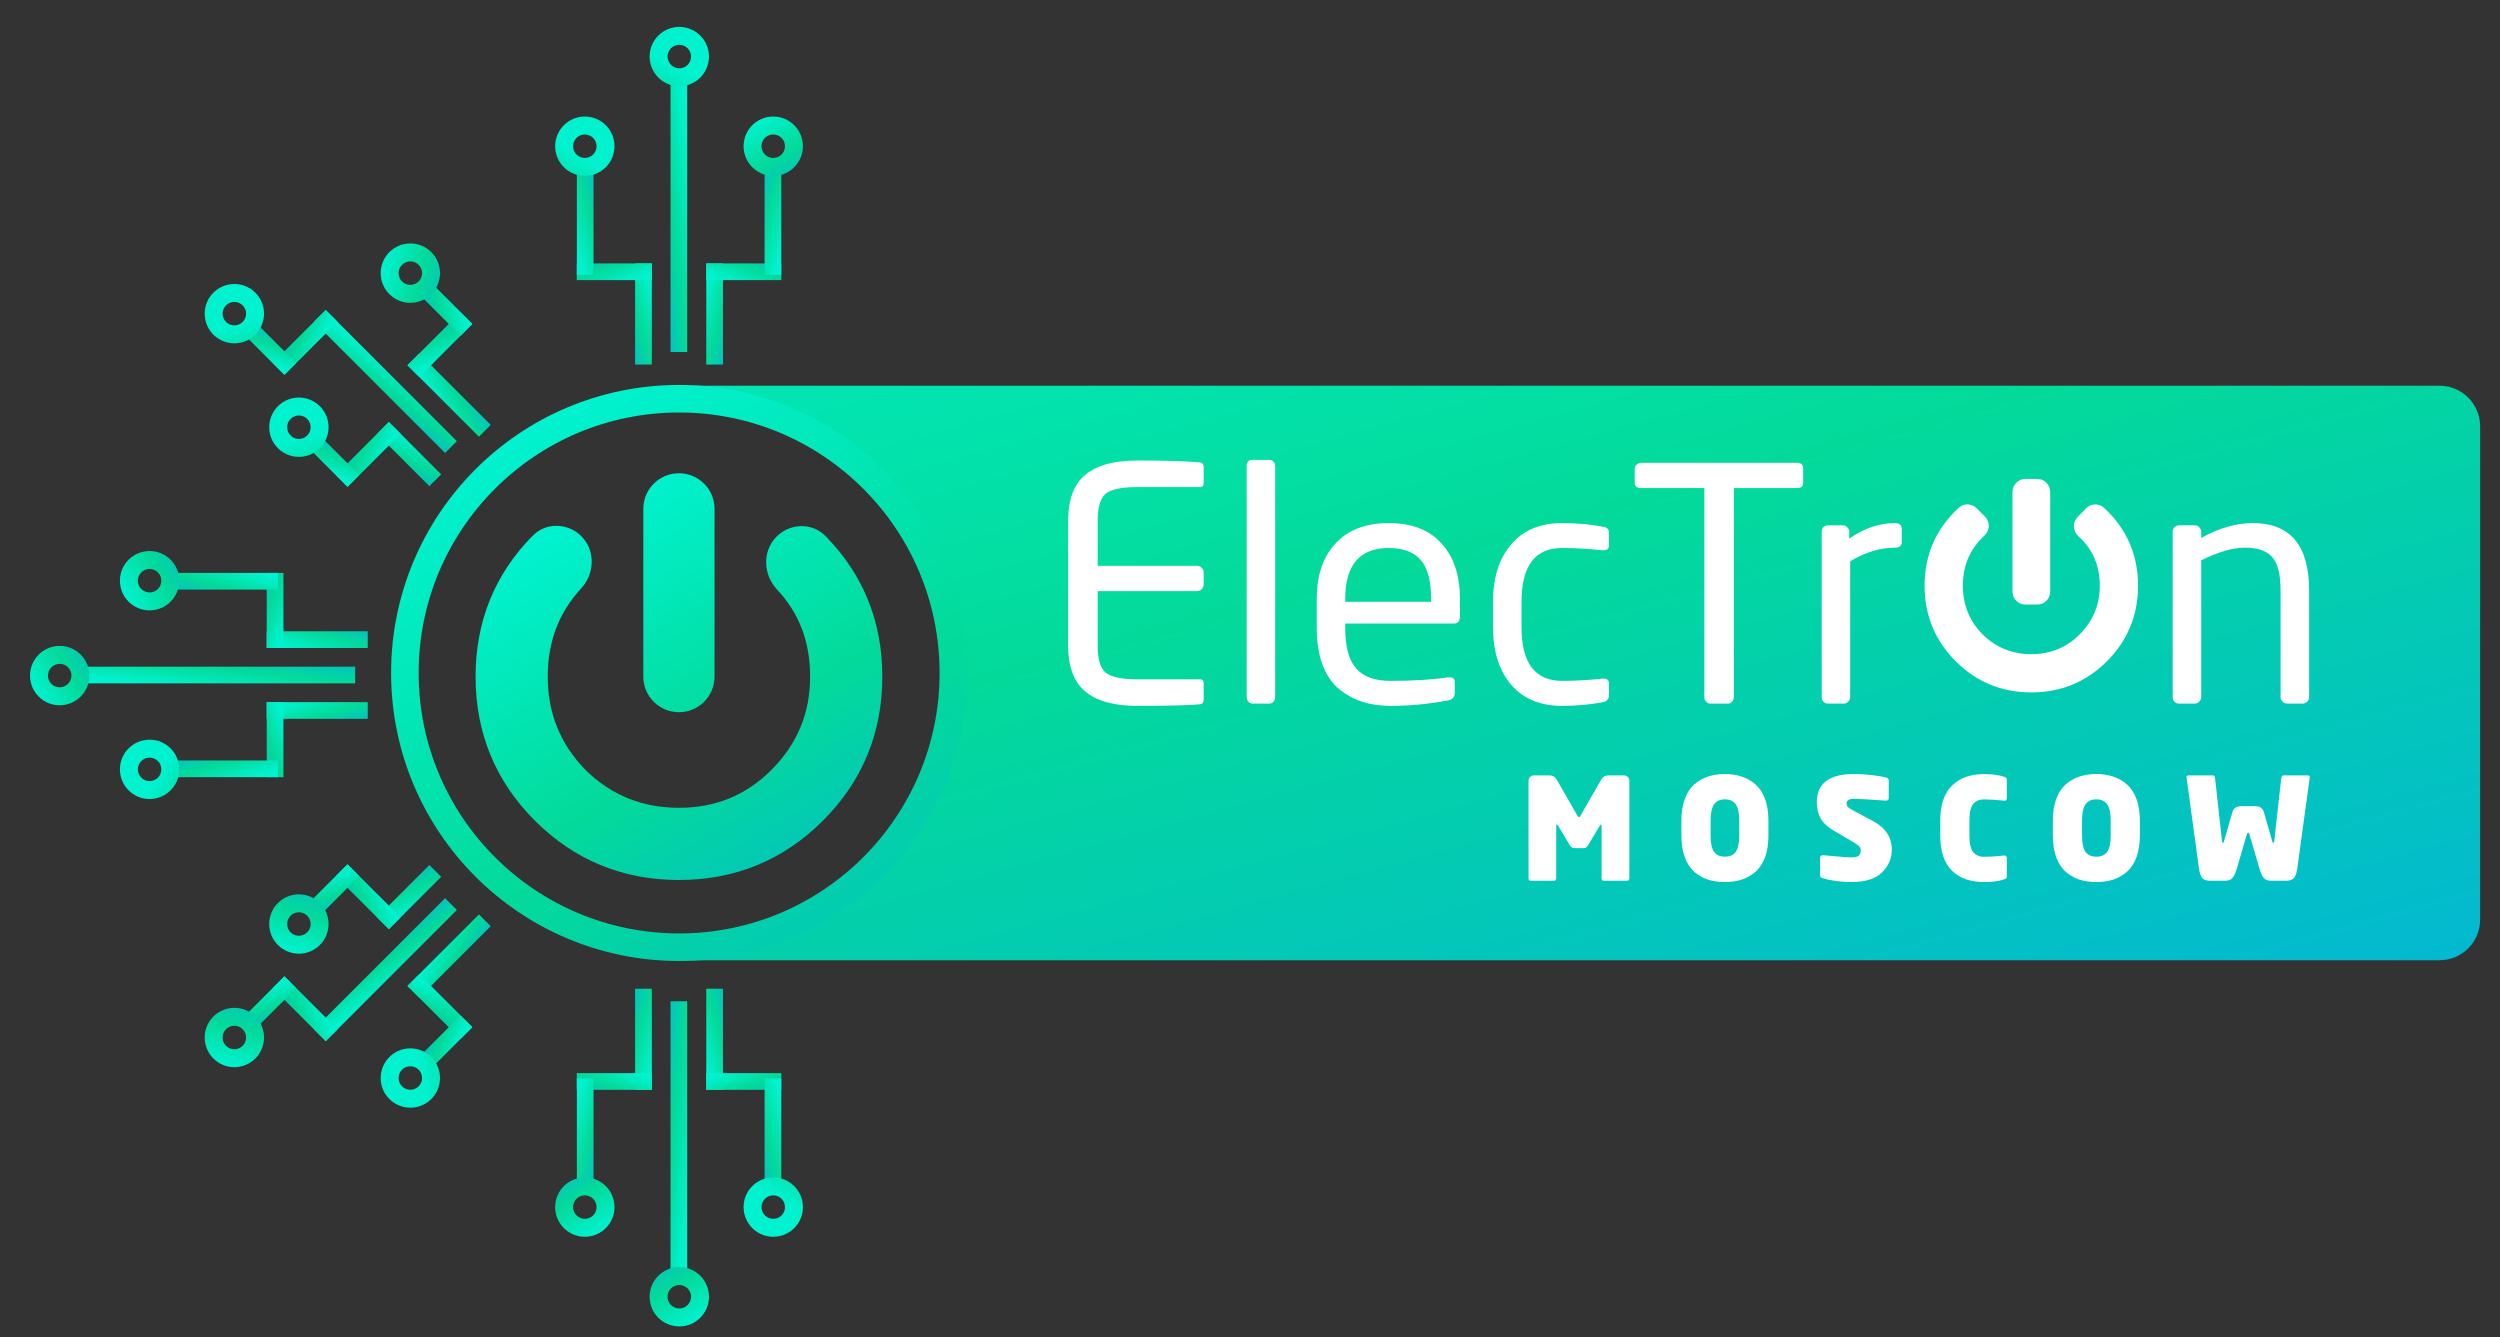 <?xml version="1.0" encoding="UTF-8"?> <svg xmlns="http://www.w3.org/2000/svg" width="43" height="23" viewBox="0 0 43 23" fill="none"><rect x="0" y="0" width="43" height="23" fill="#333333" stroke="none"/> <rect width="0.287" height="3.191" transform="matrix(-0.707 0.707 0.707 0.707 5.602 5.332)" fill="url(#paint0_linear_186_29344)"></rect> <rect width="0.287" height="1.273" transform="matrix(-0.707 0.707 0.707 0.707 6.688 7.259)" fill="url(#paint1_linear_186_29344)"></rect> <rect x="7.008" y="6.282" width="0.287" height="1.739" transform="rotate(-45 7.008 6.282)" fill="url(#paint2_linear_186_29344)"></rect> <rect width="0.287" height="1.291" transform="matrix(-0.707 -0.707 -0.707 0.707 5.805 5.535)" fill="url(#paint3_linear_186_29344)"></rect> <rect width="0.287" height="1.291" transform="matrix(-0.707 -0.707 -0.707 0.707 6.891 7.461)" fill="url(#paint4_linear_186_29344)"></rect> <rect x="7.211" y="6.485" width="0.287" height="1.291" transform="rotate(-135 7.211 6.485)" fill="url(#paint5_linear_186_29344)"></rect> <rect width="0.287" height="0.95" transform="matrix(0.707 -0.707 -0.707 -0.707 4.891 6.447)" fill="url(#paint6_linear_186_29344)"></rect> <rect width="0.287" height="0.95" transform="matrix(0.707 -0.707 -0.707 -0.707 5.977 8.374)" fill="url(#paint7_linear_186_29344)"></rect> <rect x="8.125" y="5.572" width="0.287" height="0.95" transform="rotate(135 8.125 5.572)" fill="url(#paint8_linear_186_29344)"></rect> <circle r="0.356" transform="matrix(-0.707 0.707 0.707 0.707 4.031 5.395)" stroke="url(#paint9_linear_186_29344)" stroke-width="0.309"></circle> <circle r="0.356" transform="matrix(-0.707 0.707 0.707 0.707 5.141 7.348)" stroke="url(#paint10_linear_186_29344)" stroke-width="0.309"></circle> <circle cx="7.058" cy="4.698" r="0.356" transform="rotate(-45 7.058 4.698)" stroke="url(#paint11_linear_186_29344)" stroke-width="0.309"></circle> <rect x="5.602" y="17.908" width="0.287" height="3.191" transform="rotate(-135 5.602 17.908)" fill="url(#paint12_linear_186_29344)"></rect> <rect x="6.688" y="15.981" width="0.287" height="1.273" transform="rotate(-135 6.688 15.981)" fill="url(#paint13_linear_186_29344)"></rect> <rect width="0.287" height="1.739" transform="matrix(0.707 0.707 0.707 -0.707 7.008 16.958)" fill="url(#paint14_linear_186_29344)"></rect> <rect x="5.805" y="17.705" width="0.287" height="1.291" transform="rotate(135 5.805 17.705)" fill="url(#paint15_linear_186_29344)"></rect> <rect x="6.891" y="15.779" width="0.287" height="1.291" transform="rotate(135 6.891 15.779)" fill="url(#paint16_linear_186_29344)"></rect> <rect width="0.287" height="1.291" transform="matrix(-0.707 0.707 0.707 0.707 7.211 16.755)" fill="url(#paint17_linear_186_29344)"></rect> <rect x="4.891" y="16.793" width="0.287" height="0.95" transform="rotate(45 4.891 16.793)" fill="url(#paint18_linear_186_29344)"></rect> <rect x="5.977" y="14.866" width="0.287" height="0.95" transform="rotate(45 5.977 14.866)" fill="url(#paint19_linear_186_29344)"></rect> <rect width="0.287" height="0.95" transform="matrix(-0.707 -0.707 -0.707 0.707 8.125 17.668)" fill="url(#paint20_linear_186_29344)"></rect> <circle cx="4.031" cy="17.845" r="0.356" transform="rotate(-135 4.031 17.845)" stroke="url(#paint21_linear_186_29344)" stroke-width="0.309"></circle> <circle cx="5.141" cy="15.893" r="0.356" transform="rotate(-135 5.141 15.893)" stroke="url(#paint22_linear_186_29344)" stroke-width="0.309"></circle> <circle r="0.356" transform="matrix(0.707 0.707 0.707 -0.707 7.058 18.542)" stroke="url(#paint23_linear_186_29344)" stroke-width="0.309"></circle> <rect width="0.287" height="4.75" transform="matrix(-1 0 0 1 11.82 1.305)" fill="url(#paint24_linear_186_29344)"></rect> <rect x="12.148" y="4.531" width="0.287" height="1.739" fill="url(#paint25_linear_186_29344)"></rect> <rect width="0.287" height="1.739" transform="matrix(-1 0 0 1 11.211 4.531)" fill="url(#paint26_linear_186_29344)"></rect> <rect x="12.148" y="4.818" width="0.287" height="1.291" transform="rotate(-90 12.148 4.818)" fill="url(#paint27_linear_186_29344)"></rect> <rect width="0.287" height="1.291" transform="matrix(4.37114e-08 -1 -1 -4.37114e-08 11.211 4.818)" fill="url(#paint28_linear_186_29344)"></rect> <rect x="13.438" y="4.729" width="0.287" height="1.793" transform="rotate(180 13.438 4.729)" fill="url(#paint29_linear_186_29344)"></rect> <rect width="0.287" height="1.793" transform="matrix(1 8.74228e-08 8.74228e-08 -1 9.922 4.729)" fill="url(#paint30_linear_186_29344)"></rect> <circle r="0.356" transform="matrix(-1 0 0 1 11.684 0.973)" stroke="url(#paint31_linear_186_29344)" stroke-width="0.309"></circle> <circle cx="13.3" cy="2.515" r="0.356" stroke="url(#paint32_linear_186_29344)" stroke-width="0.309"></circle> <circle r="0.356" transform="matrix(-1 0 0 1 10.059 2.515)" stroke="url(#paint33_linear_186_29344)" stroke-width="0.309"></circle> <rect x="1.359" y="11.754" width="0.287" height="4.75" transform="rotate(-90 1.359 11.754)" fill="url(#paint34_linear_186_29344)"></rect> <rect width="0.287" height="1.739" transform="matrix(4.37114e-08 1 1 -4.37114e-08 4.586 12.077)" fill="url(#paint35_linear_186_29344)"></rect> <rect x="4.586" y="11.145" width="0.287" height="1.739" transform="rotate(-90 4.586 11.145)" fill="url(#paint36_linear_186_29344)"></rect> <rect width="0.287" height="1.291" transform="matrix(-1 0 0 1 4.875 12.077)" fill="url(#paint37_linear_186_29344)"></rect> <rect x="4.875" y="11.145" width="0.287" height="1.291" transform="rotate(180 4.875 11.145)" fill="url(#paint38_linear_186_29344)"></rect> <rect width="0.287" height="1.793" transform="matrix(4.37114e-08 -1 -1 -4.37114e-08 4.781 13.367)" fill="url(#paint39_linear_186_29344)"></rect> <rect x="4.781" y="9.854" width="0.287" height="1.793" transform="rotate(90 4.781 9.854)" fill="url(#paint40_linear_186_29344)"></rect> <circle cx="1.027" cy="11.62" r="0.356" transform="rotate(-90 1.027 11.62)" stroke="url(#paint41_linear_186_29344)" stroke-width="0.309"></circle> <circle r="0.356" transform="matrix(4.37114e-08 1 1 -4.37114e-08 2.573 13.233)" stroke="url(#paint42_linear_186_29344)" stroke-width="0.309"></circle> <circle cx="2.573" cy="9.988" r="0.356" transform="rotate(-90 2.573 9.988)" stroke="url(#paint43_linear_186_29344)" stroke-width="0.309"></circle> <rect x="11.82" y="21.972" width="0.287" height="4.75" transform="rotate(-180 11.82 21.972)" fill="url(#paint44_linear_186_29344)"></rect> <rect width="0.287" height="1.739" transform="matrix(1 0 0 -1 12.148 18.745)" fill="url(#paint45_linear_186_29344)"></rect> <rect x="11.211" y="18.745" width="0.287" height="1.739" transform="rotate(-180 11.211 18.745)" fill="url(#paint46_linear_186_29344)"></rect> <rect width="0.287" height="1.291" transform="matrix(-4.37114e-08 1 1 4.37114e-08 12.148 18.458)" fill="url(#paint47_linear_186_29344)"></rect> <rect x="11.211" y="18.458" width="0.287" height="1.291" transform="rotate(90 11.211 18.458)" fill="url(#paint48_linear_186_29344)"></rect> <rect width="0.287" height="1.793" transform="matrix(-1 -8.74228e-08 -8.74228e-08 1 13.438 18.548)" fill="url(#paint49_linear_186_29344)"></rect> <rect x="9.922" y="18.548" width="0.287" height="1.793" fill="url(#paint50_linear_186_29344)"></rect> <circle cx="11.684" cy="22.304" r="0.356" transform="rotate(-180 11.684 22.304)" stroke="url(#paint51_linear_186_29344)" stroke-width="0.309"></circle> <circle r="0.356" transform="matrix(1 0 0 -1 13.3 20.762)" stroke="url(#paint52_linear_186_29344)" stroke-width="0.309"></circle> <circle cx="10.059" cy="20.762" r="0.356" transform="rotate(-180 10.059 20.762)" stroke="url(#paint53_linear_186_29344)" stroke-width="0.309"></circle> <path d="M14.108 9.312C13.92 9.12 13.62 9.143 13.444 9.325C13.242 9.534 13.276 9.856 13.459 10.051C13.861 10.479 14.063 11.005 14.063 11.638C14.063 12.301 13.829 12.864 13.358 13.335C12.899 13.794 12.342 14.023 11.678 14.023C11.014 14.023 10.45 13.795 9.98 13.335C9.521 12.865 9.292 12.301 9.292 11.638C9.292 11.003 9.496 10.471 9.901 10.034C10.082 9.839 10.111 9.518 9.907 9.313C9.731 9.138 9.439 9.118 9.254 9.305C8.624 9.943 8.309 10.724 8.309 11.638C8.309 12.572 8.637 13.369 9.291 14.024C9.946 14.678 10.744 15.007 11.678 15.007C12.611 15.007 13.409 14.678 14.064 14.024C14.718 13.369 15.047 12.572 15.047 11.638C15.047 10.727 14.733 9.949 14.108 9.312ZM12.161 8.752C12.161 8.485 11.945 8.269 11.678 8.269C11.411 8.269 11.194 8.485 11.194 8.752V11.638C11.194 11.905 11.411 12.121 11.678 12.121C11.945 12.121 12.161 11.905 12.161 11.638V8.752Z" fill="url(#paint54_linear_186_29344)" stroke="url(#paint55_linear_186_29344)" stroke-width="0.258" stroke-linejoin="round"></path> <path fill-rule="evenodd" clip-rule="evenodd" d="M11.664 6.635H11.664V16.516L11.664 16.516L11.664 11.575L11.664 6.635ZM11.669 16.516C12.316 16.515 12.957 16.387 13.555 16.14C14.154 15.891 14.699 15.527 15.158 15.069C15.617 14.61 15.98 14.065 16.229 13.466C16.477 12.866 16.605 12.224 16.605 11.575C16.605 10.926 16.477 10.284 16.229 9.685C15.98 9.085 15.617 8.541 15.158 8.082C14.699 7.623 14.154 7.259 13.555 7.011C12.956 6.763 12.313 6.635 11.664 6.635H41.962C42.346 6.635 42.658 6.947 42.658 7.332V15.819C42.658 16.204 42.346 16.516 41.962 16.516H11.669Z" fill="url(#paint56_linear_186_29344)"></path> <path d="M27.513 14.208L27.313 14.542C27.294 14.573 27.27 14.588 27.242 14.588H27.074C27.047 14.588 27.023 14.573 27.003 14.542L26.803 14.208C26.792 14.19 26.783 14.181 26.777 14.181C26.77 14.181 26.767 14.189 26.767 14.206V15.108C26.767 15.118 26.764 15.127 26.757 15.137C26.751 15.145 26.742 15.149 26.733 15.149H26.33C26.304 15.149 26.291 15.136 26.291 15.108V13.428C26.291 13.403 26.3 13.382 26.318 13.364C26.336 13.346 26.357 13.337 26.382 13.337H26.652C26.708 13.337 26.749 13.362 26.777 13.411L27.13 14.027C27.142 14.047 27.151 14.057 27.157 14.057C27.165 14.057 27.175 14.047 27.186 14.027L27.54 13.411C27.568 13.362 27.609 13.337 27.664 13.337H27.935C27.959 13.337 27.981 13.346 27.998 13.364C28.016 13.382 28.025 13.403 28.025 13.428V15.108C28.025 15.121 28.021 15.132 28.013 15.14C28.005 15.146 27.995 15.149 27.984 15.149H27.584C27.559 15.149 27.547 15.136 27.547 15.108V14.206C27.547 14.189 27.544 14.181 27.538 14.181C27.533 14.181 27.525 14.19 27.513 14.208ZM30.417 14.369C30.417 14.512 30.398 14.637 30.359 14.745C30.32 14.85 30.265 14.934 30.193 14.996C30.123 15.056 30.044 15.101 29.956 15.13C29.87 15.158 29.774 15.171 29.669 15.171C29.563 15.171 29.466 15.158 29.378 15.13C29.292 15.101 29.213 15.056 29.142 14.996C29.072 14.934 29.017 14.85 28.979 14.745C28.939 14.637 28.92 14.512 28.92 14.369V14.118C28.92 13.973 28.939 13.848 28.979 13.742C29.017 13.636 29.072 13.553 29.142 13.491C29.213 13.429 29.292 13.384 29.378 13.357C29.466 13.328 29.563 13.313 29.669 13.313C29.774 13.313 29.87 13.328 29.956 13.357C30.044 13.384 30.123 13.429 30.193 13.491C30.265 13.553 30.32 13.636 30.359 13.742C30.398 13.848 30.417 13.973 30.417 14.118V14.369ZM29.915 14.369V14.118C29.915 13.988 29.895 13.894 29.857 13.837C29.817 13.779 29.755 13.749 29.669 13.749C29.582 13.749 29.52 13.779 29.481 13.837C29.442 13.894 29.422 13.988 29.422 14.118V14.369C29.422 14.499 29.442 14.592 29.481 14.649C29.52 14.706 29.582 14.735 29.669 14.735C29.755 14.735 29.817 14.706 29.857 14.649C29.895 14.592 29.915 14.499 29.915 14.369ZM32.539 14.613C32.539 14.767 32.482 14.899 32.368 15.008C32.255 15.117 32.082 15.171 31.849 15.171C31.67 15.171 31.506 15.15 31.356 15.108C31.322 15.098 31.305 15.082 31.305 15.059V14.759C31.305 14.725 31.322 14.709 31.356 14.71C31.618 14.735 31.783 14.747 31.852 14.747C31.908 14.747 31.948 14.737 31.971 14.718C31.994 14.697 32.005 14.665 32.005 14.623C32.005 14.598 31.997 14.578 31.981 14.562C31.966 14.544 31.936 14.521 31.89 14.493L31.539 14.286C31.432 14.223 31.356 14.151 31.312 14.071C31.27 13.992 31.249 13.901 31.249 13.798C31.249 13.475 31.462 13.313 31.888 13.313C31.981 13.313 32.083 13.319 32.195 13.332C32.308 13.345 32.39 13.359 32.442 13.374C32.471 13.384 32.486 13.399 32.486 13.42V13.725C32.486 13.758 32.469 13.773 32.437 13.771C32.147 13.75 31.963 13.74 31.883 13.74C31.802 13.74 31.761 13.767 31.761 13.823C31.761 13.845 31.769 13.865 31.786 13.881C31.802 13.898 31.836 13.919 31.888 13.947L32.217 14.123C32.432 14.238 32.539 14.402 32.539 14.613ZM34.518 15.074C34.518 15.088 34.514 15.1 34.506 15.108C34.499 15.114 34.486 15.121 34.465 15.127C34.38 15.157 34.266 15.171 34.123 15.171C33.889 15.171 33.705 15.105 33.572 14.974C33.439 14.841 33.372 14.639 33.372 14.369V14.118C33.372 13.848 33.439 13.647 33.572 13.515C33.705 13.382 33.889 13.315 34.123 13.315C34.266 13.315 34.38 13.33 34.465 13.359C34.486 13.366 34.499 13.372 34.506 13.379C34.514 13.385 34.518 13.397 34.518 13.413V13.725C34.518 13.743 34.514 13.756 34.506 13.764C34.499 13.771 34.486 13.773 34.467 13.771C34.317 13.757 34.204 13.749 34.126 13.749C34.047 13.749 33.986 13.775 33.94 13.828C33.896 13.88 33.874 13.976 33.874 14.118V14.369C33.874 14.51 33.896 14.607 33.94 14.659C33.986 14.711 34.047 14.737 34.126 14.737C34.225 14.737 34.339 14.73 34.467 14.715C34.501 14.712 34.518 14.727 34.518 14.762V15.074ZM36.806 14.369C36.806 14.512 36.786 14.637 36.747 14.745C36.708 14.85 36.653 14.934 36.582 14.996C36.512 15.056 36.433 15.101 36.345 15.13C36.259 15.158 36.163 15.171 36.057 15.171C35.952 15.171 35.855 15.158 35.767 15.13C35.681 15.101 35.602 15.056 35.53 14.996C35.461 14.934 35.406 14.85 35.367 14.745C35.328 14.637 35.309 14.512 35.309 14.369V14.118C35.309 13.973 35.328 13.848 35.367 13.742C35.406 13.636 35.461 13.553 35.53 13.491C35.602 13.429 35.681 13.384 35.767 13.357C35.855 13.328 35.952 13.313 36.057 13.313C36.163 13.313 36.259 13.328 36.345 13.357C36.433 13.384 36.512 13.429 36.582 13.491C36.653 13.553 36.708 13.636 36.747 13.742C36.786 13.848 36.806 13.973 36.806 14.118V14.369ZM36.304 14.369V14.118C36.304 13.988 36.284 13.894 36.245 13.837C36.206 13.779 36.143 13.749 36.057 13.749C35.971 13.749 35.908 13.779 35.869 13.837C35.83 13.894 35.811 13.988 35.811 14.118V14.369C35.811 14.499 35.83 14.592 35.869 14.649C35.908 14.706 35.971 14.735 36.057 14.735C36.143 14.735 36.206 14.706 36.245 14.649C36.284 14.592 36.304 14.499 36.304 14.369ZM39.689 13.337C39.703 13.337 39.714 13.34 39.72 13.345C39.727 13.35 39.729 13.358 39.728 13.369L39.513 14.942C39.502 15.023 39.481 15.079 39.45 15.108C39.42 15.136 39.377 15.149 39.318 15.149H39.067C39.013 15.149 38.972 15.136 38.942 15.108C38.915 15.08 38.89 15.031 38.869 14.962L38.689 14.347C38.685 14.332 38.679 14.325 38.669 14.325C38.658 14.325 38.651 14.332 38.647 14.347L38.467 14.962C38.446 15.031 38.42 15.08 38.391 15.108C38.364 15.136 38.323 15.149 38.269 15.149H38.018C37.96 15.149 37.915 15.136 37.884 15.108C37.855 15.079 37.834 15.023 37.823 14.942L37.608 13.369C37.607 13.356 37.609 13.348 37.616 13.345C37.622 13.34 37.633 13.337 37.647 13.337H38.062C38.083 13.337 38.095 13.353 38.099 13.384L38.218 14.464C38.221 14.485 38.227 14.496 38.235 14.496C38.243 14.496 38.25 14.485 38.255 14.464L38.396 13.972C38.416 13.902 38.464 13.867 38.54 13.867H38.796C38.873 13.867 38.92 13.902 38.94 13.972L39.081 14.464C39.086 14.485 39.093 14.496 39.101 14.496C39.109 14.496 39.115 14.485 39.118 14.464L39.237 13.384C39.241 13.353 39.253 13.337 39.274 13.337H39.689Z" fill="white"></path> <circle cx="11.681" cy="11.575" r="4.717" stroke="url(#paint57_linear_186_29344)" stroke-width="0.474"></circle> <path d="M20.703 12.035C20.703 12.079 20.684 12.105 20.647 12.113C20.468 12.131 20.106 12.141 19.56 12.141C19.162 12.141 18.865 12.059 18.668 11.895C18.471 11.732 18.372 11.468 18.372 11.104V8.958C18.372 8.593 18.471 8.329 18.668 8.166C18.865 8.002 19.162 7.921 19.56 7.921C20.05 7.921 20.413 7.932 20.647 7.954C20.684 7.962 20.703 7.988 20.703 8.032V8.311C20.703 8.355 20.682 8.378 20.641 8.378H19.565C19.283 8.378 19.097 8.419 19.008 8.5C18.922 8.582 18.88 8.735 18.88 8.958V9.732H20.591C20.621 9.732 20.647 9.744 20.669 9.766C20.691 9.788 20.703 9.814 20.703 9.844V10.056C20.703 10.085 20.691 10.111 20.669 10.134C20.647 10.156 20.621 10.167 20.591 10.167H18.88V11.104C18.88 11.327 18.922 11.479 19.008 11.561C19.097 11.643 19.283 11.684 19.565 11.684H20.641C20.682 11.684 20.703 11.706 20.703 11.75V12.035ZM21.933 11.99C21.933 12.02 21.924 12.046 21.905 12.068C21.887 12.09 21.863 12.102 21.833 12.102H21.543C21.517 12.102 21.493 12.09 21.471 12.068C21.452 12.046 21.443 12.02 21.443 11.99V8.015C21.443 7.945 21.476 7.91 21.543 7.91H21.833C21.863 7.91 21.887 7.921 21.905 7.943C21.924 7.962 21.933 7.986 21.933 8.015V11.99ZM25.111 10.602C25.111 10.684 25.076 10.725 25.006 10.725H23.138V10.803C23.138 11.126 23.201 11.358 23.328 11.499C23.454 11.641 23.649 11.711 23.913 11.711C24.307 11.711 24.638 11.691 24.905 11.65H24.933C24.992 11.65 25.022 11.676 25.022 11.728V11.918C25.022 11.988 24.985 12.031 24.911 12.046C24.584 12.109 24.251 12.141 23.913 12.141C23.742 12.141 23.584 12.118 23.439 12.074C23.298 12.029 23.166 11.959 23.043 11.862C22.921 11.765 22.824 11.628 22.753 11.449C22.683 11.267 22.648 11.052 22.648 10.803V10.301C22.648 9.896 22.755 9.578 22.971 9.348C23.186 9.114 23.491 8.997 23.885 8.997C24.283 8.997 24.586 9.114 24.794 9.348C25.006 9.578 25.111 9.896 25.111 10.301V10.602ZM24.615 10.351V10.301C24.615 9.993 24.556 9.77 24.437 9.632C24.318 9.495 24.134 9.426 23.885 9.426C23.387 9.426 23.138 9.718 23.138 10.301V10.351H24.615ZM27.675 11.957C27.675 12.024 27.638 12.064 27.564 12.079C27.341 12.12 27.109 12.141 26.867 12.141C26.492 12.141 26.2 12.02 25.992 11.778C25.784 11.533 25.68 11.202 25.68 10.786V10.351C25.68 9.935 25.784 9.606 25.992 9.364C26.2 9.119 26.492 8.997 26.867 8.997C27.109 8.997 27.341 9.017 27.564 9.058C27.608 9.065 27.638 9.078 27.653 9.097C27.668 9.112 27.675 9.14 27.675 9.181V9.381C27.675 9.437 27.644 9.465 27.581 9.465H27.558C27.328 9.439 27.098 9.426 26.867 9.426C26.403 9.426 26.17 9.734 26.17 10.351V10.786C26.17 11.403 26.403 11.711 26.867 11.711C27.098 11.711 27.328 11.698 27.558 11.672H27.581C27.644 11.672 27.675 11.7 27.675 11.756V11.957ZM31.015 8.305C31.015 8.365 30.98 8.395 30.91 8.395H29.822V11.99C29.822 12.02 29.813 12.046 29.795 12.068C29.776 12.09 29.752 12.102 29.722 12.102H29.416C29.39 12.102 29.365 12.09 29.343 12.068C29.324 12.046 29.315 12.02 29.315 11.99V8.395H28.228C28.154 8.395 28.117 8.365 28.117 8.305V8.06C28.117 8.034 28.128 8.012 28.15 7.993C28.172 7.971 28.198 7.96 28.228 7.96H30.91C30.98 7.96 31.015 7.993 31.015 8.06V8.305ZM32.71 9.325C32.71 9.389 32.671 9.42 32.593 9.42C32.34 9.42 32.084 9.498 31.823 9.654V11.99C31.823 12.02 31.812 12.046 31.79 12.068C31.768 12.09 31.742 12.102 31.712 12.102H31.439C31.409 12.102 31.383 12.09 31.361 12.068C31.342 12.046 31.333 12.02 31.333 11.99V9.147C31.333 9.117 31.342 9.091 31.361 9.069C31.383 9.047 31.409 9.036 31.439 9.036H31.701C31.73 9.036 31.755 9.047 31.773 9.069C31.796 9.091 31.807 9.117 31.807 9.147V9.264C32.063 9.086 32.325 8.997 32.593 8.997C32.671 8.997 32.71 9.03 32.71 9.097V9.325ZM39.717 11.99C39.717 12.02 39.706 12.046 39.684 12.068C39.661 12.09 39.635 12.102 39.605 12.102H39.338C39.308 12.102 39.282 12.09 39.26 12.068C39.237 12.046 39.226 12.02 39.226 11.99V10.156C39.226 9.881 39.178 9.69 39.081 9.582C38.989 9.474 38.832 9.42 38.613 9.42C38.401 9.42 38.151 9.493 37.861 9.638V11.99C37.861 12.02 37.849 12.046 37.827 12.068C37.805 12.09 37.779 12.102 37.749 12.102H37.476C37.446 12.102 37.42 12.09 37.398 12.068C37.379 12.046 37.37 12.02 37.37 11.99V9.147C37.37 9.117 37.379 9.091 37.398 9.069C37.42 9.047 37.446 9.036 37.476 9.036H37.755C37.784 9.036 37.809 9.047 37.827 9.069C37.849 9.091 37.861 9.117 37.861 9.147V9.253C38.165 9.082 38.461 8.997 38.747 8.997C39.394 8.997 39.717 9.383 39.717 10.156V11.99Z" fill="white"></path> <path d="M36.141 8.784C36.079 8.728 35.986 8.734 35.93 8.791L35.783 8.943C35.72 9.009 35.729 9.111 35.793 9.169C36.055 9.406 36.186 9.706 36.186 10.074C36.186 10.42 36.064 10.715 35.818 10.961C35.578 11.201 35.286 11.321 34.939 11.321C34.592 11.321 34.297 11.201 34.051 10.961C33.811 10.715 33.692 10.421 33.692 10.074C33.692 9.705 33.823 9.403 34.086 9.16C34.149 9.102 34.157 8.999 34.092 8.934L33.947 8.789C33.891 8.733 33.799 8.728 33.738 8.783C33.362 9.13 33.172 9.561 33.172 10.074C33.172 10.563 33.345 10.982 33.688 11.325C34.031 11.668 34.449 11.84 34.939 11.84C35.428 11.84 35.847 11.668 36.19 11.325C36.533 10.982 36.705 10.563 36.705 10.074C36.705 9.562 36.517 9.131 36.141 8.784ZM35.194 8.461C35.194 8.376 35.126 8.307 35.041 8.307H34.837C34.752 8.307 34.684 8.376 34.684 8.461V10.176C34.684 10.26 34.752 10.329 34.837 10.329H35.041C35.126 10.329 35.194 10.26 35.194 10.176V8.461Z" fill="white" stroke="white" stroke-width="0.139"></path> <defs> <linearGradient id="paint0_linear_186_29344" x1="0.108" y1="9.14214e-08" x2="0.962" y2="0.132" gradientUnits="userSpaceOnUse"> <stop stop-color="#01F2CF"></stop> <stop offset="0.448" stop-color="#03DA9A"></stop> <stop offset="1" stop-color="#03B3DA"></stop> </linearGradient> <linearGradient id="paint1_linear_186_29344" x1="0.108" y1="3.64658e-08" x2="0.868" y2="0.294" gradientUnits="userSpaceOnUse"> <stop stop-color="#01F2CF"></stop> <stop offset="0.448" stop-color="#03DA9A"></stop> <stop offset="1" stop-color="#03B3DA"></stop> </linearGradient> <linearGradient id="paint2_linear_186_29344" x1="7.115" y1="6.282" x2="7.925" y2="6.511" gradientUnits="userSpaceOnUse"> <stop stop-color="#01F2CF"></stop> <stop offset="0.448" stop-color="#03DA9A"></stop> <stop offset="1" stop-color="#03B3DA"></stop> </linearGradient> <linearGradient id="paint3_linear_186_29344" x1="0.108" y1="3.69794e-08" x2="0.871" y2="0.291" gradientUnits="userSpaceOnUse"> <stop stop-color="#01F2CF"></stop> <stop offset="0.448" stop-color="#03DA9A"></stop> <stop offset="1" stop-color="#03B3DA"></stop> </linearGradient> <linearGradient id="paint4_linear_186_29344" x1="0.108" y1="3.69794e-08" x2="0.871" y2="0.291" gradientUnits="userSpaceOnUse"> <stop stop-color="#01F2CF"></stop> <stop offset="0.448" stop-color="#03DA9A"></stop> <stop offset="1" stop-color="#03B3DA"></stop> </linearGradient> <linearGradient id="paint5_linear_186_29344" x1="7.318" y1="6.485" x2="8.082" y2="6.776" gradientUnits="userSpaceOnUse"> <stop stop-color="#01F2CF"></stop> <stop offset="0.448" stop-color="#03DA9A"></stop> <stop offset="1" stop-color="#03B3DA"></stop> </linearGradient> <linearGradient id="paint6_linear_186_29344" x1="0.108" y1="2.7221e-08" x2="0.797" y2="0.357" gradientUnits="userSpaceOnUse"> <stop stop-color="#01F2CF"></stop> <stop offset="0.448" stop-color="#03DA9A"></stop> <stop offset="1" stop-color="#03B3DA"></stop> </linearGradient> <linearGradient id="paint7_linear_186_29344" x1="0.108" y1="2.7221e-08" x2="0.797" y2="0.357" gradientUnits="userSpaceOnUse"> <stop stop-color="#01F2CF"></stop> <stop offset="0.448" stop-color="#03DA9A"></stop> <stop offset="1" stop-color="#03B3DA"></stop> </linearGradient> <linearGradient id="paint8_linear_186_29344" x1="8.233" y1="5.572" x2="8.922" y2="5.929" gradientUnits="userSpaceOnUse"> <stop stop-color="#01F2CF"></stop> <stop offset="0.448" stop-color="#03DA9A"></stop> <stop offset="1" stop-color="#03B3DA"></stop> </linearGradient> <linearGradient id="paint9_linear_186_29344" x1="0.383" y1="2.92754e-08" x2="1.174" y2="1.356" gradientUnits="userSpaceOnUse"> <stop stop-color="#01F2CF"></stop> <stop offset="0.448" stop-color="#03DA9A"></stop> <stop offset="1" stop-color="#03B3DA"></stop> </linearGradient> <linearGradient id="paint10_linear_186_29344" x1="0.383" y1="2.92754e-08" x2="1.174" y2="1.356" gradientUnits="userSpaceOnUse"> <stop stop-color="#01F2CF"></stop> <stop offset="0.448" stop-color="#03DA9A"></stop> <stop offset="1" stop-color="#03B3DA"></stop> </linearGradient> <linearGradient id="paint11_linear_186_29344" x1="6.931" y1="4.187" x2="7.722" y2="5.543" gradientUnits="userSpaceOnUse"> <stop stop-color="#01F2CF"></stop> <stop offset="0.448" stop-color="#03DA9A"></stop> <stop offset="1" stop-color="#03B3DA"></stop> </linearGradient> <linearGradient id="paint12_linear_186_29344" x1="5.709" y1="17.908" x2="6.563" y2="18.04" gradientUnits="userSpaceOnUse"> <stop stop-color="#01F2CF"></stop> <stop offset="0.448" stop-color="#03DA9A"></stop> <stop offset="1" stop-color="#03B3DA"></stop> </linearGradient> <linearGradient id="paint13_linear_186_29344" x1="6.795" y1="15.981" x2="7.556" y2="16.275" gradientUnits="userSpaceOnUse"> <stop stop-color="#01F2CF"></stop> <stop offset="0.448" stop-color="#03DA9A"></stop> <stop offset="1" stop-color="#03B3DA"></stop> </linearGradient> <linearGradient id="paint14_linear_186_29344" x1="0.108" y1="4.98195e-08" x2="0.917" y2="0.229" gradientUnits="userSpaceOnUse"> <stop stop-color="#01F2CF"></stop> <stop offset="0.448" stop-color="#03DA9A"></stop> <stop offset="1" stop-color="#03B3DA"></stop> </linearGradient> <linearGradient id="paint15_linear_186_29344" x1="5.912" y1="17.705" x2="6.676" y2="17.996" gradientUnits="userSpaceOnUse"> <stop stop-color="#01F2CF"></stop> <stop offset="0.448" stop-color="#03DA9A"></stop> <stop offset="1" stop-color="#03B3DA"></stop> </linearGradient> <linearGradient id="paint16_linear_186_29344" x1="6.998" y1="15.779" x2="7.762" y2="16.07" gradientUnits="userSpaceOnUse"> <stop stop-color="#01F2CF"></stop> <stop offset="0.448" stop-color="#03DA9A"></stop> <stop offset="1" stop-color="#03B3DA"></stop> </linearGradient> <linearGradient id="paint17_linear_186_29344" x1="0.108" y1="3.69794e-08" x2="0.871" y2="0.291" gradientUnits="userSpaceOnUse"> <stop stop-color="#01F2CF"></stop> <stop offset="0.448" stop-color="#03DA9A"></stop> <stop offset="1" stop-color="#03B3DA"></stop> </linearGradient> <linearGradient id="paint18_linear_186_29344" x1="4.998" y1="16.793" x2="5.688" y2="17.15" gradientUnits="userSpaceOnUse"> <stop stop-color="#01F2CF"></stop> <stop offset="0.448" stop-color="#03DA9A"></stop> <stop offset="1" stop-color="#03B3DA"></stop> </linearGradient> <linearGradient id="paint19_linear_186_29344" x1="6.084" y1="14.866" x2="6.774" y2="15.223" gradientUnits="userSpaceOnUse"> <stop stop-color="#01F2CF"></stop> <stop offset="0.448" stop-color="#03DA9A"></stop> <stop offset="1" stop-color="#03B3DA"></stop> </linearGradient> <linearGradient id="paint20_linear_186_29344" x1="0.108" y1="2.7221e-08" x2="0.797" y2="0.357" gradientUnits="userSpaceOnUse"> <stop stop-color="#01F2CF"></stop> <stop offset="0.448" stop-color="#03DA9A"></stop> <stop offset="1" stop-color="#03B3DA"></stop> </linearGradient> <linearGradient id="paint21_linear_186_29344" x1="3.904" y1="17.334" x2="4.695" y2="18.69" gradientUnits="userSpaceOnUse"> <stop stop-color="#01F2CF"></stop> <stop offset="0.448" stop-color="#03DA9A"></stop> <stop offset="1" stop-color="#03B3DA"></stop> </linearGradient> <linearGradient id="paint22_linear_186_29344" x1="5.013" y1="15.382" x2="5.804" y2="16.738" gradientUnits="userSpaceOnUse"> <stop stop-color="#01F2CF"></stop> <stop offset="0.448" stop-color="#03DA9A"></stop> <stop offset="1" stop-color="#03B3DA"></stop> </linearGradient> <linearGradient id="paint23_linear_186_29344" x1="0.383" y1="2.92754e-08" x2="1.174" y2="1.356" gradientUnits="userSpaceOnUse"> <stop stop-color="#01F2CF"></stop> <stop offset="0.448" stop-color="#03DA9A"></stop> <stop offset="1" stop-color="#03B3DA"></stop> </linearGradient> <linearGradient id="paint24_linear_186_29344" x1="0.108" y1="1.36105e-07" x2="0.973" y2="0.09" gradientUnits="userSpaceOnUse"> <stop stop-color="#01F2CF"></stop> <stop offset="0.448" stop-color="#03DA9A"></stop> <stop offset="1" stop-color="#03B3DA"></stop> </linearGradient> <linearGradient id="paint25_linear_186_29344" x1="12.256" y1="4.531" x2="13.066" y2="4.76" gradientUnits="userSpaceOnUse"> <stop stop-color="#01F2CF"></stop> <stop offset="0.448" stop-color="#03DA9A"></stop> <stop offset="1" stop-color="#03B3DA"></stop> </linearGradient> <linearGradient id="paint26_linear_186_29344" x1="0.108" y1="4.98195e-08" x2="0.917" y2="0.229" gradientUnits="userSpaceOnUse"> <stop stop-color="#01F2CF"></stop> <stop offset="0.448" stop-color="#03DA9A"></stop> <stop offset="1" stop-color="#03B3DA"></stop> </linearGradient> <linearGradient id="paint27_linear_186_29344" x1="12.256" y1="4.818" x2="13.02" y2="5.109" gradientUnits="userSpaceOnUse"> <stop stop-color="#01F2CF"></stop> <stop offset="0.448" stop-color="#03DA9A"></stop> <stop offset="1" stop-color="#03B3DA"></stop> </linearGradient> <linearGradient id="paint28_linear_186_29344" x1="0.108" y1="3.69794e-08" x2="0.871" y2="0.291" gradientUnits="userSpaceOnUse"> <stop stop-color="#01F2CF"></stop> <stop offset="0.448" stop-color="#03DA9A"></stop> <stop offset="1" stop-color="#03B3DA"></stop> </linearGradient> <linearGradient id="paint29_linear_186_29344" x1="13.545" y1="4.729" x2="14.358" y2="4.952" gradientUnits="userSpaceOnUse"> <stop stop-color="#01F2CF"></stop> <stop offset="0.448" stop-color="#03DA9A"></stop> <stop offset="1" stop-color="#03B3DA"></stop> </linearGradient> <linearGradient id="paint30_linear_186_29344" x1="0.108" y1="5.13603e-08" x2="0.921" y2="0.223" gradientUnits="userSpaceOnUse"> <stop stop-color="#01F2CF"></stop> <stop offset="0.448" stop-color="#03DA9A"></stop> <stop offset="1" stop-color="#03B3DA"></stop> </linearGradient> <linearGradient id="paint31_linear_186_29344" x1="0.383" y1="2.92754e-08" x2="1.174" y2="1.356" gradientUnits="userSpaceOnUse"> <stop stop-color="#01F2CF"></stop> <stop offset="0.448" stop-color="#03DA9A"></stop> <stop offset="1" stop-color="#03B3DA"></stop> </linearGradient> <linearGradient id="paint32_linear_186_29344" x1="13.172" y1="2.004" x2="13.963" y2="3.36" gradientUnits="userSpaceOnUse"> <stop stop-color="#01F2CF"></stop> <stop offset="0.448" stop-color="#03DA9A"></stop> <stop offset="1" stop-color="#03B3DA"></stop> </linearGradient> <linearGradient id="paint33_linear_186_29344" x1="0.383" y1="2.92754e-08" x2="1.174" y2="1.356" gradientUnits="userSpaceOnUse"> <stop stop-color="#01F2CF"></stop> <stop offset="0.448" stop-color="#03DA9A"></stop> <stop offset="1" stop-color="#03B3DA"></stop> </linearGradient> <linearGradient id="paint34_linear_186_29344" x1="1.467" y1="11.754" x2="2.332" y2="11.843" gradientUnits="userSpaceOnUse"> <stop stop-color="#01F2CF"></stop> <stop offset="0.448" stop-color="#03DA9A"></stop> <stop offset="1" stop-color="#03B3DA"></stop> </linearGradient> <linearGradient id="paint35_linear_186_29344" x1="0.108" y1="4.98195e-08" x2="0.917" y2="0.229" gradientUnits="userSpaceOnUse"> <stop stop-color="#01F2CF"></stop> <stop offset="0.448" stop-color="#03DA9A"></stop> <stop offset="1" stop-color="#03B3DA"></stop> </linearGradient> <linearGradient id="paint36_linear_186_29344" x1="4.693" y1="11.145" x2="5.503" y2="11.373" gradientUnits="userSpaceOnUse"> <stop stop-color="#01F2CF"></stop> <stop offset="0.448" stop-color="#03DA9A"></stop> <stop offset="1" stop-color="#03B3DA"></stop> </linearGradient> <linearGradient id="paint37_linear_186_29344" x1="0.108" y1="3.69794e-08" x2="0.871" y2="0.291" gradientUnits="userSpaceOnUse"> <stop stop-color="#01F2CF"></stop> <stop offset="0.448" stop-color="#03DA9A"></stop> <stop offset="1" stop-color="#03B3DA"></stop> </linearGradient> <linearGradient id="paint38_linear_186_29344" x1="4.983" y1="11.145" x2="5.746" y2="11.435" gradientUnits="userSpaceOnUse"> <stop stop-color="#01F2CF"></stop> <stop offset="0.448" stop-color="#03DA9A"></stop> <stop offset="1" stop-color="#03B3DA"></stop> </linearGradient> <linearGradient id="paint39_linear_186_29344" x1="0.108" y1="5.13603e-08" x2="0.921" y2="0.223" gradientUnits="userSpaceOnUse"> <stop stop-color="#01F2CF"></stop> <stop offset="0.448" stop-color="#03DA9A"></stop> <stop offset="1" stop-color="#03B3DA"></stop> </linearGradient> <linearGradient id="paint40_linear_186_29344" x1="4.889" y1="9.854" x2="5.702" y2="10.076" gradientUnits="userSpaceOnUse"> <stop stop-color="#01F2CF"></stop> <stop offset="0.448" stop-color="#03DA9A"></stop> <stop offset="1" stop-color="#03B3DA"></stop> </linearGradient> <linearGradient id="paint41_linear_186_29344" x1="0.899" y1="11.109" x2="1.69" y2="12.465" gradientUnits="userSpaceOnUse"> <stop stop-color="#01F2CF"></stop> <stop offset="0.448" stop-color="#03DA9A"></stop> <stop offset="1" stop-color="#03B3DA"></stop> </linearGradient> <linearGradient id="paint42_linear_186_29344" x1="0.383" y1="2.92754e-08" x2="1.174" y2="1.356" gradientUnits="userSpaceOnUse"> <stop stop-color="#01F2CF"></stop> <stop offset="0.448" stop-color="#03DA9A"></stop> <stop offset="1" stop-color="#03B3DA"></stop> </linearGradient> <linearGradient id="paint43_linear_186_29344" x1="2.446" y1="9.477" x2="3.237" y2="10.833" gradientUnits="userSpaceOnUse"> <stop stop-color="#01F2CF"></stop> <stop offset="0.448" stop-color="#03DA9A"></stop> <stop offset="1" stop-color="#03B3DA"></stop> </linearGradient> <linearGradient id="paint44_linear_186_29344" x1="11.928" y1="21.972" x2="12.793" y2="22.061" gradientUnits="userSpaceOnUse"> <stop stop-color="#01F2CF"></stop> <stop offset="0.448" stop-color="#03DA9A"></stop> <stop offset="1" stop-color="#03B3DA"></stop> </linearGradient> <linearGradient id="paint45_linear_186_29344" x1="0.108" y1="4.98195e-08" x2="0.917" y2="0.229" gradientUnits="userSpaceOnUse"> <stop stop-color="#01F2CF"></stop> <stop offset="0.448" stop-color="#03DA9A"></stop> <stop offset="1" stop-color="#03B3DA"></stop> </linearGradient> <linearGradient id="paint46_linear_186_29344" x1="11.319" y1="18.745" x2="12.128" y2="18.974" gradientUnits="userSpaceOnUse"> <stop stop-color="#01F2CF"></stop> <stop offset="0.448" stop-color="#03DA9A"></stop> <stop offset="1" stop-color="#03B3DA"></stop> </linearGradient> <linearGradient id="paint47_linear_186_29344" x1="0.108" y1="3.69794e-08" x2="0.871" y2="0.291" gradientUnits="userSpaceOnUse"> <stop stop-color="#01F2CF"></stop> <stop offset="0.448" stop-color="#03DA9A"></stop> <stop offset="1" stop-color="#03B3DA"></stop> </linearGradient> <linearGradient id="paint48_linear_186_29344" x1="11.319" y1="18.458" x2="12.082" y2="18.749" gradientUnits="userSpaceOnUse"> <stop stop-color="#01F2CF"></stop> <stop offset="0.448" stop-color="#03DA9A"></stop> <stop offset="1" stop-color="#03B3DA"></stop> </linearGradient> <linearGradient id="paint49_linear_186_29344" x1="0.108" y1="5.13603e-08" x2="0.921" y2="0.223" gradientUnits="userSpaceOnUse"> <stop stop-color="#01F2CF"></stop> <stop offset="0.448" stop-color="#03DA9A"></stop> <stop offset="1" stop-color="#03B3DA"></stop> </linearGradient> <linearGradient id="paint50_linear_186_29344" x1="10.029" y1="18.548" x2="10.843" y2="18.771" gradientUnits="userSpaceOnUse"> <stop stop-color="#01F2CF"></stop> <stop offset="0.448" stop-color="#03DA9A"></stop> <stop offset="1" stop-color="#03B3DA"></stop> </linearGradient> <linearGradient id="paint51_linear_186_29344" x1="11.557" y1="21.793" x2="12.348" y2="23.149" gradientUnits="userSpaceOnUse"> <stop stop-color="#01F2CF"></stop> <stop offset="0.448" stop-color="#03DA9A"></stop> <stop offset="1" stop-color="#03B3DA"></stop> </linearGradient> <linearGradient id="paint52_linear_186_29344" x1="0.383" y1="2.92754e-08" x2="1.174" y2="1.356" gradientUnits="userSpaceOnUse"> <stop stop-color="#01F2CF"></stop> <stop offset="0.448" stop-color="#03DA9A"></stop> <stop offset="1" stop-color="#03B3DA"></stop> </linearGradient> <linearGradient id="paint53_linear_186_29344" x1="9.932" y1="20.251" x2="10.723" y2="21.607" gradientUnits="userSpaceOnUse"> <stop stop-color="#01F2CF"></stop> <stop offset="0.448" stop-color="#03DA9A"></stop> <stop offset="1" stop-color="#03B3DA"></stop> </linearGradient> <linearGradient id="paint54_linear_186_29344" x1="10.868" y1="8.397" x2="15.885" y2="16.997" gradientUnits="userSpaceOnUse"> <stop stop-color="#01F2CF"></stop> <stop offset="0.448" stop-color="#03DA9A"></stop> <stop offset="1" stop-color="#03B3DA"></stop> </linearGradient> <linearGradient id="paint55_linear_186_29344" x1="10.868" y1="8.397" x2="15.885" y2="16.997" gradientUnits="userSpaceOnUse"> <stop stop-color="#01F2CF"></stop> <stop offset="0.448" stop-color="#03DA9A"></stop> <stop offset="1" stop-color="#03B3DA"></stop> </linearGradient> <linearGradient id="paint56_linear_186_29344" x1="4.402" y1="2.478" x2="11.158" y2="27.043" gradientUnits="userSpaceOnUse"> <stop stop-color="#01F2CF"></stop> <stop offset="0.479" stop-color="#03DA9A"></stop> <stop offset="1" stop-color="#03B3DA"></stop> </linearGradient> <linearGradient id="paint57_linear_186_29344" x1="10.442" y1="6.62" x2="18.114" y2="19.769" gradientUnits="userSpaceOnUse"> <stop stop-color="#01F2CF"></stop> <stop offset="0.448" stop-color="#03DA9A"></stop> <stop offset="1" stop-color="#03B3DA"></stop> </linearGradient> </defs> </svg> 
